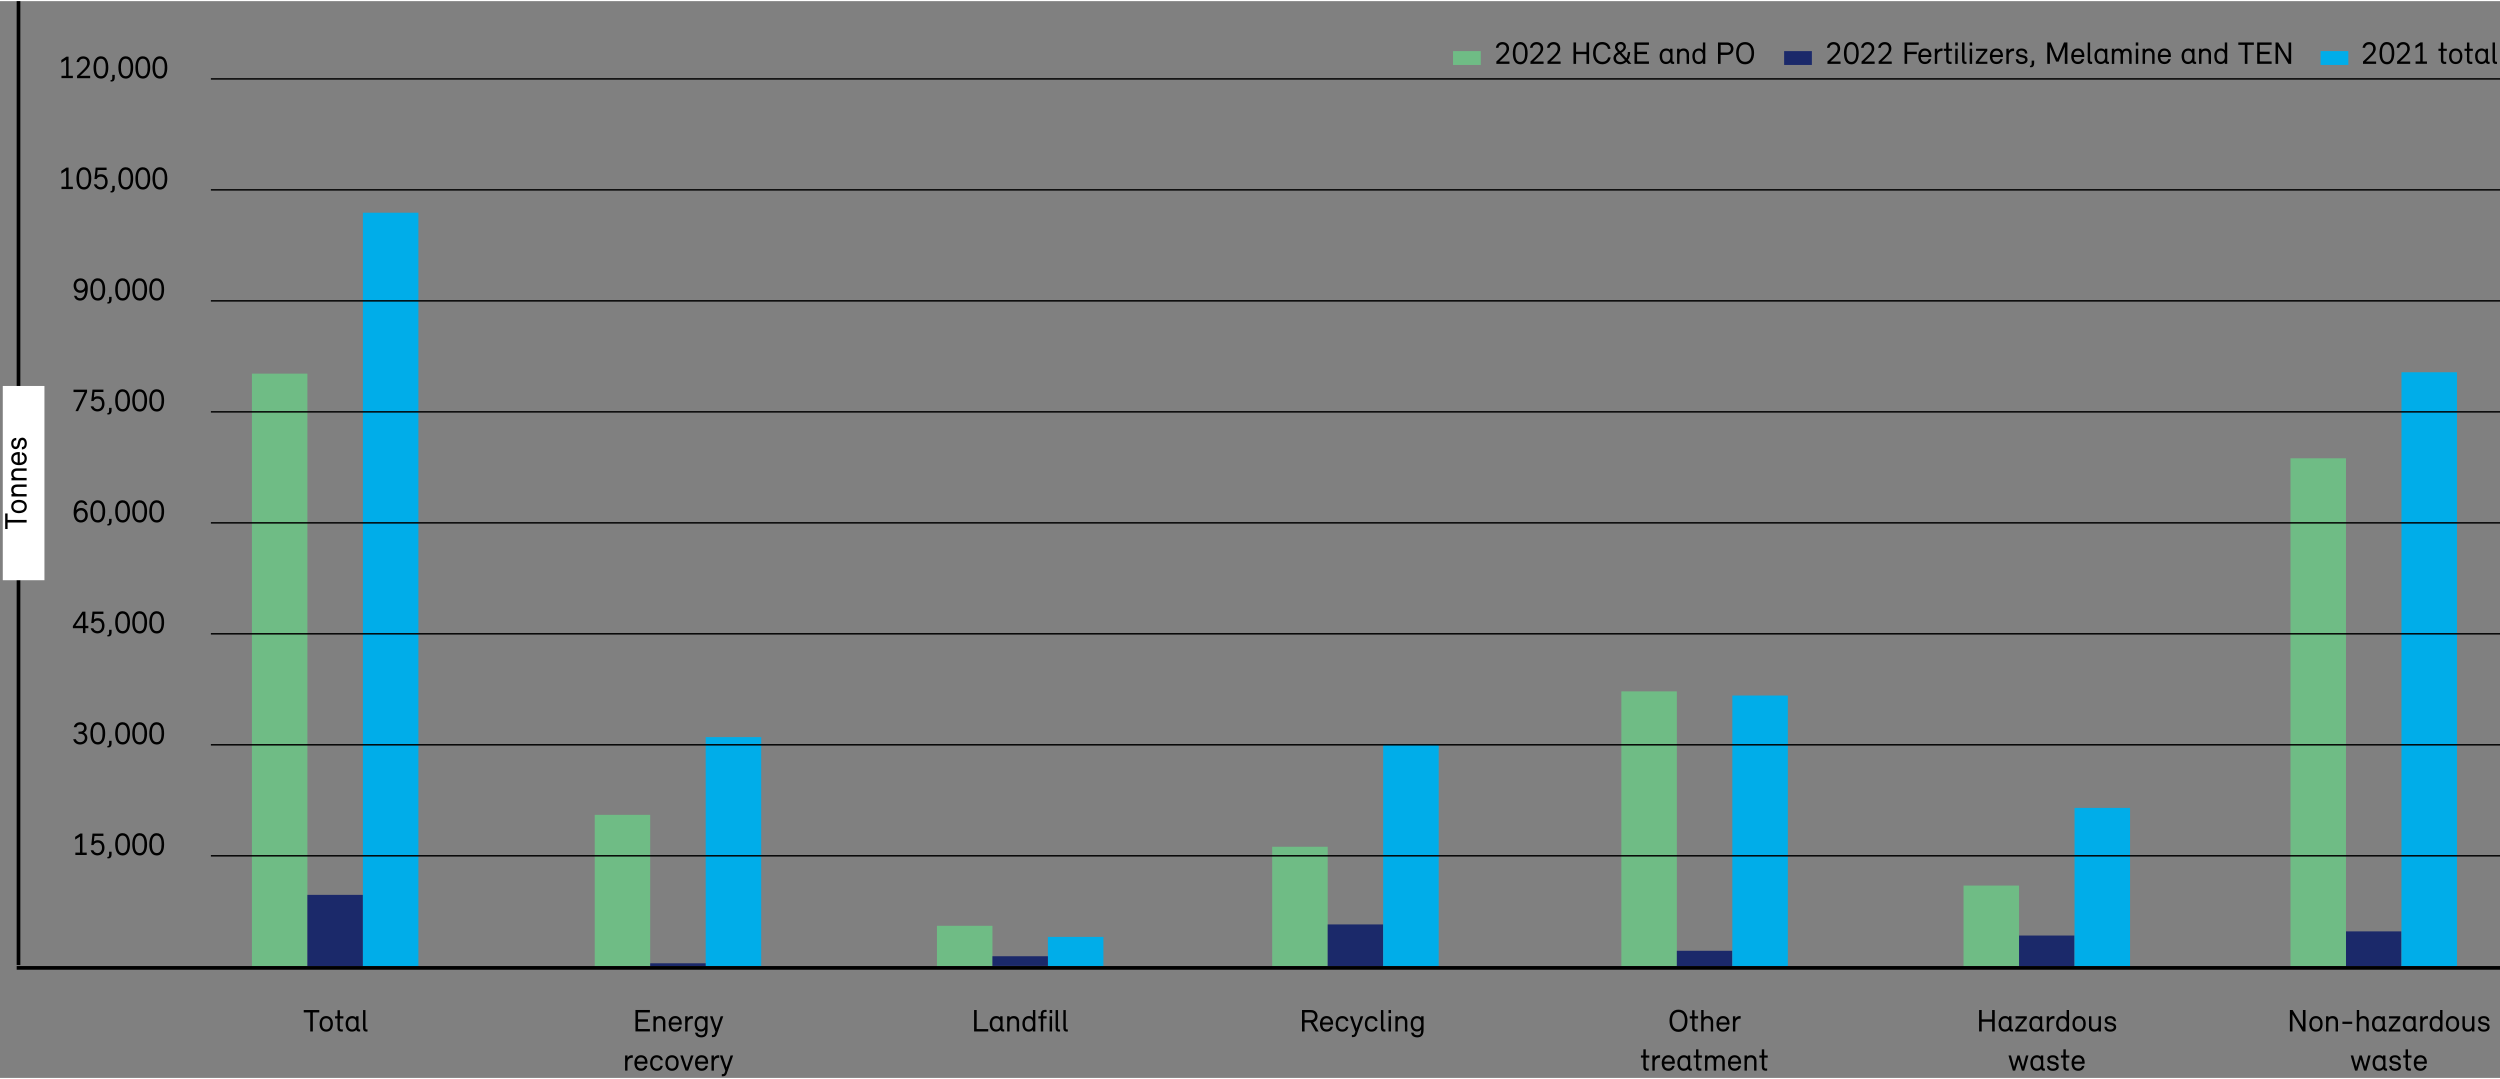 <?xml version="1.0" encoding="UTF-8" standalone="no"?>
<svg width="797px" height="344px" xmlns:inkscape="http://www.inkscape.org/namespaces/inkscape" xmlns:sodipodi="http://sodipodi.sourceforge.net/DTD/sodipodi-0.dtd" xmlns:xlink="http://www.w3.org/1999/xlink" xmlns="http://www.w3.org/2000/svg" xmlns:svg="http://www.w3.org/2000/svg" xmlns:i="&#38;ns_ai;" version="1.1" id="Ebene_1" x="0px" y="0px" viewBox="0 0 510.81 220.01" style="enable-background:new 0 0 510.81 220.01;" xml:space="preserve" sodipodi:docname="AR 2022_Waste treatment comparison.svg" inkscape:version="1.1.2 (b8e25be833, 2022-02-05)"><rect x="0" y="0" width="510.81" height="220.01" fill="#808080" stroke="none"/><defs id="defs503"></defs>
<style type="text/css" id="style2">
	.st0{fill:#6FBC85;}
	.st1{fill:#1B296A;}
	.st2{fill:#00ADE9;}
	.st3{fill:none;stroke:#000000;stroke-width:0.3;}
	.st4{fill:none;stroke:#000000;stroke-width:0.75;}
	.st5{fill:#FFFFFF;}
</style>
<switch id="switch498">
	
	<g i:extraneous="self" id="g496">
		<g id="g494">
			<g id="g16">
				<path d="M16.95,129.12v-0.99h-2.06v-0.45l1.95-2.94h0.61v2.91h0.6v0.48h-0.6v0.99H16.95z M16.95,127.65v-2.33l-1.53,2.33H16.95z      " id="path4"></path>
				<path d="M19.07,128.15c0.11,0.32,0.43,0.57,0.84,0.57c0.56,0,0.93-0.43,0.93-1.07c0-0.66-0.29-1.08-0.9-1.08      c-0.36,0-0.62,0.08-0.85,0.5h-0.44l0.25-2.34h2.23v0.48h-1.82l-0.13,1.14c0.23-0.2,0.52-0.27,0.81-0.27      c0.86,0,1.36,0.65,1.36,1.55c0,0.92-0.57,1.56-1.44,1.56c-0.71,0-1.23-0.46-1.38-1.05H19.07z" id="path6"></path>
				<path d="M22.29,128.45h0.51v0.48c0,0.85-0.46,0.92-0.86,0.87v-0.29c0,0,0.01,0,0.08,0c0.17,0,0.27-0.1,0.27-0.38V128.45z" id="path8"></path>
				<path d="M26.56,126.93c0,0.95-0.26,2.28-1.51,2.28c-1.19,0-1.51-1.18-1.51-2.28c0-0.94,0.26-2.28,1.51-2.28      C26.24,124.66,26.56,125.85,26.56,126.93z M24.06,126.93c0,0.93,0.18,1.79,0.99,1.79c0.75,0,0.99-0.7,0.99-1.79      c0-0.66-0.08-1.79-0.99-1.79C24.18,125.14,24.06,126.18,24.06,126.93z" id="path10"></path>
				<path d="M30.05,126.93c0,0.95-0.26,2.28-1.51,2.28c-1.19,0-1.51-1.18-1.51-2.28c0-0.94,0.26-2.28,1.51-2.28      C29.72,124.66,30.05,125.85,30.05,126.93z M27.54,126.93c0,0.93,0.18,1.79,0.99,1.79c0.75,0,0.99-0.7,0.99-1.79      c0-0.66-0.08-1.79-0.99-1.79C27.66,125.14,27.54,126.18,27.54,126.93z" id="path12"></path>
				<path d="M33.53,126.93c0,0.95-0.26,2.28-1.51,2.28c-1.19,0-1.51-1.18-1.51-2.28c0-0.94,0.26-2.28,1.51-2.28      C33.21,124.66,33.53,125.85,33.53,126.93z M31.03,126.93c0,0.93,0.18,1.79,0.99,1.79c0.75,0,0.99-0.7,0.99-1.79      c0-0.66-0.08-1.79-0.99-1.79C31.14,125.14,31.03,126.18,31.03,126.93z" id="path14"></path>
			</g>
			<g id="g30">
				<path d="M17.94,105.03c0,0.89-0.57,1.5-1.42,1.5c-1.01,0-1.47-0.89-1.47-2.01c0-1.49,0.49-2.54,1.54-2.54      c0.7,0,1.1,0.36,1.27,0.96h-0.51c-0.1-0.33-0.35-0.49-0.75-0.49c-0.6,0-0.94,0.58-1.02,1.57c0.25-0.31,0.62-0.46,1.02-0.46      C17.4,103.56,17.94,104.23,17.94,105.03z M17.42,105.05c0-0.58-0.32-1-0.9-1c-0.36,0-0.9,0.25-0.9,0.97      c0,0.5,0.36,1.04,0.9,1.04C17.04,106.05,17.42,105.68,17.42,105.05z" id="path18"></path>
				<path d="M21.49,104.26c0,0.95-0.26,2.28-1.51,2.28c-1.19,0-1.51-1.18-1.51-2.28c0-0.94,0.26-2.28,1.51-2.28      C21.16,101.98,21.49,103.18,21.49,104.26z M18.98,104.26c0,0.93,0.18,1.79,0.99,1.79c0.75,0,0.99-0.7,0.99-1.79      c0-0.66-0.08-1.79-0.99-1.79C19.1,102.47,18.98,103.51,18.98,104.26z" id="path20"></path>
				<path d="M22.29,105.78h0.51v0.48c0,0.85-0.46,0.92-0.86,0.87v-0.29c0,0,0.01,0,0.08,0c0.17,0,0.27-0.1,0.27-0.38V105.78z" id="path22"></path>
				<path d="M26.56,104.26c0,0.95-0.26,2.28-1.51,2.28c-1.19,0-1.51-1.18-1.51-2.28c0-0.94,0.26-2.28,1.51-2.28      C26.24,101.98,26.56,103.18,26.56,104.26z M24.06,104.26c0,0.93,0.18,1.79,0.99,1.79c0.75,0,0.99-0.7,0.99-1.79      c0-0.66-0.08-1.79-0.99-1.79C24.18,102.47,24.06,103.51,24.06,104.26z" id="path24"></path>
				<path d="M30.05,104.26c0,0.95-0.26,2.28-1.51,2.28c-1.19,0-1.51-1.18-1.51-2.28c0-0.94,0.26-2.28,1.51-2.28      C29.72,101.98,30.05,103.18,30.05,104.26z M27.54,104.26c0,0.93,0.18,1.79,0.99,1.79c0.75,0,0.99-0.7,0.99-1.79      c0-0.66-0.08-1.79-0.99-1.79C27.66,102.47,27.54,103.51,27.54,104.26z" id="path26"></path>
				<path d="M33.53,104.26c0,0.95-0.26,2.28-1.51,2.28c-1.19,0-1.51-1.18-1.51-2.28c0-0.94,0.26-2.28,1.51-2.28      C33.21,101.98,33.53,103.18,33.53,104.26z M31.03,104.26c0,0.93,0.18,1.79,0.99,1.79c0.75,0,0.99-0.7,0.99-1.79      c0-0.66-0.08-1.79-0.99-1.79C31.14,102.47,31.03,103.51,31.03,104.26z" id="path28"></path>
			</g>
			<g id="g44">
				<path d="M17.79,79.39v0.51l-1.84,3.87h-0.53l1.87-3.9h-2.27v-0.48H17.79z" id="path32"></path>
				<path d="M19.07,82.8c0.11,0.32,0.43,0.57,0.84,0.57c0.56,0,0.93-0.43,0.93-1.07c0-0.66-0.29-1.08-0.9-1.08      c-0.36,0-0.62,0.08-0.85,0.5h-0.44l0.25-2.34h2.23v0.48h-1.82l-0.13,1.14c0.23-0.2,0.52-0.27,0.81-0.27      c0.86,0,1.36,0.65,1.36,1.55c0,0.92-0.57,1.56-1.44,1.56c-0.71,0-1.23-0.46-1.38-1.05H19.07z" id="path34"></path>
				<path d="M22.29,83.1h0.51v0.48c0,0.85-0.46,0.92-0.86,0.87v-0.29c0,0,0.01,0,0.08,0c0.17,0,0.27-0.1,0.27-0.38V83.1z" id="path36"></path>
				<path d="M26.56,81.58c0,0.95-0.26,2.28-1.51,2.28c-1.19,0-1.51-1.18-1.51-2.28c0-0.94,0.26-2.28,1.51-2.28      C26.24,79.31,26.56,80.5,26.56,81.58z M24.06,81.58c0,0.93,0.18,1.79,0.99,1.79c0.75,0,0.99-0.7,0.99-1.79      c0-0.66-0.08-1.79-0.99-1.79C24.18,79.79,24.06,80.83,24.06,81.58z" id="path38"></path>
				<path d="M30.05,81.58c0,0.95-0.26,2.28-1.51,2.28c-1.19,0-1.51-1.18-1.51-2.28c0-0.94,0.26-2.28,1.51-2.28      C29.72,79.31,30.05,80.5,30.05,81.58z M27.54,81.58c0,0.93,0.18,1.79,0.99,1.79c0.75,0,0.99-0.7,0.99-1.79      c0-0.66-0.08-1.79-0.99-1.79C27.66,79.79,27.54,80.83,27.54,81.58z" id="path40"></path>
				<path d="M33.53,81.58c0,0.95-0.26,2.28-1.51,2.28c-1.19,0-1.51-1.18-1.51-2.28c0-0.94,0.26-2.28,1.51-2.28      C33.21,79.31,33.53,80.5,33.53,81.58z M31.03,81.58c0,0.93,0.18,1.79,0.99,1.79c0.75,0,0.99-0.7,0.99-1.79      c0-0.66-0.08-1.79-0.99-1.79C31.14,79.79,31.03,80.83,31.03,81.58z" id="path42"></path>
			</g>
			<g id="g58">
				<path d="M15.04,58.14c0-0.89,0.57-1.5,1.42-1.5c1.01,0,1.47,0.89,1.47,2.01c0,1.49-0.49,2.54-1.54,2.54      c-0.7,0-1.1-0.37-1.27-0.98h0.51c0.1,0.33,0.35,0.5,0.75,0.5c0.6,0,0.94-0.58,1.02-1.57c-0.25,0.31-0.62,0.46-1.02,0.46      C15.57,59.6,15.04,58.94,15.04,58.14z M15.56,58.12c0,0.58,0.32,1,0.9,1c0.36,0,0.9-0.25,0.9-0.97c0-0.5-0.36-1.04-0.9-1.04      C15.93,57.11,15.56,57.48,15.56,58.12z" id="path46"></path>
				<path d="M21.49,58.91c0,0.95-0.26,2.28-1.51,2.28c-1.19,0-1.51-1.18-1.51-2.28c0-0.94,0.26-2.28,1.51-2.28      C21.16,56.63,21.49,57.83,21.49,58.91z M18.98,58.91c0,0.93,0.18,1.79,0.99,1.79c0.75,0,0.99-0.7,0.99-1.79      c0-0.66-0.08-1.79-0.99-1.79C19.1,57.11,18.98,58.15,18.98,58.91z" id="path48"></path>
				<path d="M22.29,60.43h0.51v0.48c0,0.85-0.46,0.92-0.86,0.87V61.5c0,0,0.01,0,0.08,0c0.17,0,0.27-0.1,0.27-0.38V60.43z" id="path50"></path>
				<path d="M26.56,58.91c0,0.95-0.26,2.28-1.51,2.28c-1.19,0-1.51-1.18-1.51-2.28c0-0.94,0.26-2.28,1.51-2.28      C26.24,56.63,26.56,57.83,26.56,58.91z M24.06,58.91c0,0.93,0.18,1.79,0.99,1.79c0.75,0,0.99-0.7,0.99-1.79      c0-0.66-0.08-1.79-0.99-1.79C24.18,57.11,24.06,58.15,24.06,58.91z" id="path52"></path>
				<path d="M30.05,58.91c0,0.95-0.26,2.28-1.51,2.28c-1.19,0-1.51-1.18-1.51-2.28c0-0.94,0.26-2.28,1.51-2.28      C29.72,56.63,30.05,57.83,30.05,58.91z M27.54,58.91c0,0.93,0.18,1.79,0.99,1.79c0.75,0,0.99-0.7,0.99-1.79      c0-0.66-0.08-1.79-0.99-1.79C27.66,57.11,27.54,58.15,27.54,58.91z" id="path54"></path>
				<path d="M33.53,58.91c0,0.95-0.26,2.28-1.51,2.28c-1.19,0-1.51-1.18-1.51-2.28c0-0.94,0.26-2.28,1.51-2.28      C33.21,56.63,33.53,57.83,33.53,58.91z M31.03,58.91c0,0.93,0.18,1.79,0.99,1.79c0.75,0,0.99-0.7,0.99-1.79      c0-0.66-0.08-1.79-0.99-1.79C31.14,57.11,31.03,58.15,31.03,58.91z" id="path56"></path>
			</g>
			<g id="g74">
				<path d="M13.51,37.93v-3.28l-0.98,0.61v-0.56l1.03-0.68h0.45v3.9h0.88v0.48h-2.33v-0.48H13.51z" id="path60"></path>
				<path d="M18.65,36.22c0,0.95-0.26,2.28-1.51,2.28c-1.19,0-1.51-1.18-1.51-2.28c0-0.94,0.26-2.28,1.51-2.28      C18.32,33.95,18.65,35.14,18.65,36.22z M16.15,36.22c0,0.93,0.18,1.79,0.99,1.79c0.75,0,0.99-0.7,0.99-1.79      c0-0.66-0.08-1.79-0.99-1.79C16.26,34.43,16.15,35.47,16.15,36.22z" id="path62"></path>
				<path d="M19.72,37.44c0.11,0.32,0.43,0.57,0.84,0.57c0.56,0,0.93-0.43,0.93-1.07c0-0.66-0.29-1.08-0.9-1.08      c-0.36,0-0.62,0.08-0.85,0.5h-0.44l0.25-2.34h2.23v0.48h-1.82l-0.13,1.14c0.23-0.2,0.52-0.27,0.81-0.27      c0.86,0,1.36,0.65,1.36,1.55c0,0.92-0.57,1.56-1.44,1.56c-0.71,0-1.23-0.46-1.38-1.05H19.72z" id="path64"></path>
				<path d="M22.94,37.74h0.51v0.48c0,0.85-0.46,0.92-0.86,0.87v-0.29c0,0,0.01,0,0.08,0c0.17,0,0.27-0.1,0.27-0.38V37.74z" id="path66"></path>
				<path d="M27.21,36.22c0,0.95-0.26,2.28-1.51,2.28c-1.19,0-1.51-1.18-1.51-2.28c0-0.94,0.26-2.28,1.51-2.28      C26.89,33.95,27.21,35.14,27.21,36.22z M24.71,36.22c0,0.93,0.18,1.79,0.99,1.79c0.75,0,0.99-0.7,0.99-1.79      c0-0.66-0.08-1.79-0.99-1.79C24.82,34.43,24.71,35.47,24.71,36.22z" id="path68"></path>
				<path d="M30.69,36.22c0,0.95-0.26,2.28-1.51,2.28c-1.19,0-1.51-1.18-1.51-2.28c0-0.94,0.26-2.28,1.51-2.28      C30.37,33.95,30.69,35.14,30.69,36.22z M28.19,36.22c0,0.93,0.18,1.79,0.99,1.79c0.75,0,0.99-0.7,0.99-1.79      c0-0.66-0.08-1.79-0.99-1.79C28.31,34.43,28.19,35.47,28.19,36.22z" id="path70"></path>
				<path d="M34.18,36.22c0,0.95-0.26,2.28-1.51,2.28c-1.19,0-1.51-1.18-1.51-2.28c0-0.94,0.26-2.28,1.51-2.28      C33.85,33.95,34.18,35.14,34.18,36.22z M31.68,36.22c0,0.93,0.18,1.79,0.99,1.79c0.75,0,0.99-0.7,0.99-1.79      c0-0.66-0.08-1.79-0.99-1.79C31.79,34.43,31.68,35.47,31.68,36.22z" id="path72"></path>
			</g>
			<g id="g90">
				<path d="M13.51,15.26v-3.28l-0.98,0.61v-0.56l1.03-0.68h0.45v3.9h0.88v0.48h-2.33v-0.48H13.51z" id="path76"></path>
				<path d="M16.35,15.26h2.07v0.48h-2.68v-0.49c0,0,0.99-0.89,1.51-1.47c0.35-0.38,0.57-0.7,0.57-1.16c0-0.49-0.27-0.86-0.83-0.86      c-0.47,0-0.77,0.28-0.83,0.69h-0.51c0.09-0.66,0.57-1.17,1.35-1.17c0.86,0,1.35,0.6,1.35,1.33c0,0.61-0.38,1.1-0.8,1.51      C17.12,14.55,16.82,14.86,16.35,15.26z" id="path78"></path>
				<path d="M22.13,13.55c0,0.95-0.26,2.28-1.51,2.28c-1.19,0-1.51-1.18-1.51-2.28c0-0.94,0.26-2.28,1.51-2.28      C21.81,11.27,22.13,12.47,22.13,13.55z M19.63,13.55c0,0.93,0.18,1.79,0.99,1.79c0.75,0,0.99-0.7,0.99-1.79      c0-0.66-0.08-1.79-0.99-1.79C19.75,11.76,19.63,12.8,19.63,13.55z" id="path80"></path>
				<path d="M22.94,15.07h0.51v0.48c0,0.85-0.46,0.92-0.86,0.87v-0.29c0,0,0.01,0,0.08,0c0.17,0,0.27-0.1,0.27-0.38V15.07z" id="path82"></path>
				<path d="M27.21,13.55c0,0.95-0.26,2.28-1.51,2.28c-1.19,0-1.51-1.18-1.51-2.28c0-0.94,0.26-2.28,1.51-2.28      C26.89,11.27,27.21,12.47,27.21,13.55z M24.71,13.55c0,0.93,0.18,1.79,0.99,1.79c0.75,0,0.99-0.7,0.99-1.79      c0-0.66-0.08-1.79-0.99-1.79C24.82,11.76,24.71,12.8,24.71,13.55z" id="path84"></path>
				<path d="M30.69,13.55c0,0.95-0.26,2.28-1.51,2.28c-1.19,0-1.51-1.18-1.51-2.28c0-0.94,0.26-2.28,1.51-2.28      C30.37,11.27,30.69,12.47,30.69,13.55z M28.19,13.55c0,0.93,0.18,1.79,0.99,1.79c0.75,0,0.99-0.7,0.99-1.79      c0-0.66-0.08-1.79-0.99-1.79C28.31,11.76,28.19,12.8,28.19,13.55z" id="path86"></path>
				<path d="M34.18,13.55c0,0.95-0.26,2.28-1.51,2.28c-1.19,0-1.51-1.18-1.51-2.28c0-0.94,0.26-2.28,1.51-2.28      C33.85,11.27,34.18,12.47,34.18,13.55z M31.68,13.55c0,0.93,0.18,1.79,0.99,1.79c0.75,0,0.99-0.7,0.99-1.79      c0-0.66-0.08-1.79-0.99-1.79C31.79,11.76,31.68,12.8,31.68,13.55z" id="path88"></path>
			</g>
			<g id="g104">
				<path d="M17.85,150.5c0,0.9-0.72,1.39-1.49,1.39c-0.73,0-1.26-0.43-1.4-1.09h0.55c0.1,0.42,0.49,0.61,0.86,0.61      c0.56,0,0.97-0.34,0.97-0.9c0-0.49-0.38-0.81-0.95-0.81h-0.35v-0.44h0.31c0.53,0,0.83-0.27,0.83-0.69c0-0.5-0.34-0.75-0.81-0.75      c-0.44,0-0.66,0.23-0.76,0.53h-0.53c0.13-0.59,0.58-1.01,1.29-1.01c0.76,0,1.33,0.42,1.33,1.21c0,0.42-0.22,0.71-0.53,0.9      C17.54,149.64,17.85,150.03,17.85,150.5z" id="path92"></path>
				<path d="M21.49,149.61c0,0.95-0.26,2.28-1.51,2.28c-1.19,0-1.51-1.18-1.51-2.28c0-0.94,0.26-2.28,1.51-2.28      C21.16,147.34,21.49,148.53,21.49,149.61z M18.98,149.61c0,0.93,0.18,1.79,0.99,1.79c0.75,0,0.99-0.7,0.99-1.79      c0-0.66-0.08-1.79-0.99-1.79C19.1,147.82,18.98,148.86,18.98,149.61z" id="path94"></path>
				<path d="M22.29,151.13h0.51v0.48c0,0.85-0.46,0.92-0.86,0.87v-0.29c0,0,0.01,0,0.08,0c0.17,0,0.27-0.1,0.27-0.38V151.13z" id="path96"></path>
				<path d="M26.56,149.61c0,0.95-0.26,2.28-1.51,2.28c-1.19,0-1.51-1.18-1.51-2.28c0-0.94,0.26-2.28,1.51-2.28      C26.24,147.34,26.56,148.53,26.56,149.61z M24.06,149.61c0,0.93,0.18,1.79,0.99,1.79c0.75,0,0.99-0.7,0.99-1.79      c0-0.66-0.08-1.79-0.99-1.79C24.18,147.82,24.06,148.86,24.06,149.61z" id="path98"></path>
				<path d="M30.05,149.61c0,0.95-0.26,2.28-1.51,2.28c-1.19,0-1.51-1.18-1.51-2.28c0-0.94,0.26-2.28,1.51-2.28      C29.72,147.34,30.05,148.53,30.05,149.61z M27.54,149.61c0,0.93,0.18,1.79,0.99,1.79c0.75,0,0.99-0.7,0.99-1.79      c0-0.66-0.08-1.79-0.99-1.79C27.66,147.82,27.54,148.86,27.54,149.61z" id="path100"></path>
				<path d="M33.53,149.61c0,0.95-0.26,2.28-1.51,2.28c-1.19,0-1.51-1.18-1.51-2.28c0-0.94,0.26-2.28,1.51-2.28      C33.21,147.34,33.53,148.53,33.53,149.61z M31.03,149.61c0,0.93,0.18,1.79,0.99,1.79c0.75,0,0.99-0.7,0.99-1.79      c0-0.66-0.08-1.79-0.99-1.79C31.14,147.82,31.03,148.86,31.03,149.61z" id="path102"></path>
			</g>
			<g id="g118">
				<path d="M16.34,173.99v-3.28l-0.98,0.61v-0.56l1.03-0.68h0.45v3.9h0.88v0.48H15.4v-0.48H16.34z" id="path106"></path>
				<path d="M19.07,173.51c0.11,0.32,0.43,0.57,0.84,0.57c0.56,0,0.93-0.43,0.93-1.07c0-0.66-0.29-1.08-0.9-1.08      c-0.36,0-0.62,0.08-0.85,0.5h-0.44l0.25-2.34h2.23v0.48h-1.82l-0.13,1.14c0.23-0.2,0.52-0.27,0.81-0.27      c0.86,0,1.36,0.65,1.36,1.55c0,0.92-0.57,1.56-1.44,1.56c-0.71,0-1.23-0.46-1.38-1.05H19.07z" id="path108"></path>
				<path d="M22.29,173.8h0.51v0.48c0,0.85-0.46,0.92-0.86,0.87v-0.29c0,0,0.01,0,0.08,0c0.17,0,0.27-0.1,0.27-0.38V173.8z" id="path110"></path>
				<path d="M26.56,172.28c0,0.95-0.26,2.28-1.51,2.28c-1.19,0-1.51-1.18-1.51-2.28c0-0.94,0.26-2.28,1.51-2.28      C26.24,170.01,26.56,171.2,26.56,172.28z M24.06,172.28c0,0.93,0.18,1.79,0.99,1.79c0.75,0,0.99-0.7,0.99-1.79      c0-0.66-0.08-1.79-0.99-1.79C24.18,170.49,24.06,171.53,24.06,172.28z" id="path112"></path>
				<path d="M30.05,172.28c0,0.95-0.26,2.28-1.51,2.28c-1.19,0-1.51-1.18-1.51-2.28c0-0.94,0.26-2.28,1.51-2.28      C29.72,170.01,30.05,171.2,30.05,172.28z M27.54,172.28c0,0.93,0.18,1.79,0.99,1.79c0.75,0,0.99-0.7,0.99-1.79      c0-0.66-0.08-1.79-0.99-1.79C27.66,170.49,27.54,171.53,27.54,172.28z" id="path114"></path>
				<path d="M33.53,172.28c0,0.95-0.26,2.28-1.51,2.28c-1.19,0-1.51-1.18-1.51-2.28c0-0.94,0.26-2.28,1.51-2.28      C33.21,170.01,33.53,171.2,33.53,172.28z M31.03,172.28c0,0.93,0.18,1.79,0.99,1.79c0.75,0,0.99-0.7,0.99-1.79      c0-0.66-0.08-1.79-0.99-1.79C31.14,170.49,31.03,171.53,31.03,172.28z" id="path116"></path>
			</g>
			<g id="g122">
				<path d="M65.23,206.63h-1.31v3.89h-0.53v-3.89h-1.33v-0.49h3.18V206.63z" id="path120"></path>
			</g>
			<g id="g132">
				<path d="M65.3,208.94c0-0.97,0.56-1.57,1.36-1.57c0.8,0,1.36,0.6,1.36,1.57c0,1.01-0.52,1.62-1.36,1.62S65.3,209.95,65.3,208.94      z M67.52,208.94c0-0.74-0.32-1.11-0.86-1.11s-0.86,0.37-0.86,1.11c0,0.78,0.32,1.17,0.86,1.17S67.52,209.72,67.52,208.94z" id="path124"></path>
				<path d="M69.44,207.42h0.72v0.44h-0.72v1.9c0,0.3,0.19,0.34,0.43,0.34h0.18v0.42c0,0-0.17,0.02-0.29,0.02      c-0.38,0-0.8-0.13-0.8-0.81v-1.87h-0.5v-0.44h0.5v-1.25h0.49V207.42z" id="path126"></path>
				<path d="M73.59,210.1v0.42c0,0-0.08,0.02-0.21,0.02c-0.27,0-0.49-0.1-0.57-0.38c-0.18,0.25-0.54,0.4-0.89,0.4      c-0.84,0-1.3-0.67-1.3-1.65c0-0.83,0.5-1.54,1.35-1.54c0.31,0,0.59,0.12,0.79,0.33v-0.28h0.49v2.46c0,0.17,0.08,0.22,0.26,0.22      H73.59z M72.81,208.97c0-0.77-0.28-1.14-0.81-1.14c-0.58,0-0.88,0.43-0.88,1.1c0,0.75,0.29,1.18,0.84,1.18      C72.48,210.11,72.81,209.73,72.81,208.97z" id="path128"></path>
				<path d="M74.67,209.77c0,0.3,0.1,0.34,0.34,0.34h0.08v0.42c0,0-0.07,0.02-0.2,0.02c-0.38,0-0.71-0.13-0.71-0.81v-3.59h0.49      V209.77z" id="path130"></path>
			</g>
			<g id="g160">
				<path d="M306.35,12.34h2.07v0.48h-2.68v-0.49c0,0,0.99-0.89,1.51-1.47c0.35-0.38,0.57-0.7,0.57-1.16c0-0.49-0.27-0.86-0.83-0.86      c-0.47,0-0.77,0.28-0.83,0.69h-0.51c0.09-0.66,0.57-1.17,1.34-1.17c0.87,0,1.35,0.6,1.35,1.33c0,0.61-0.38,1.1-0.8,1.51      C307.12,11.63,306.81,11.93,306.35,12.34z" id="path134"></path>
				<path d="M312.13,10.63c0,0.95-0.26,2.28-1.51,2.28c-1.19,0-1.51-1.18-1.51-2.28c0-0.94,0.26-2.28,1.51-2.28      C311.8,8.35,312.13,9.55,312.13,10.63z M309.62,10.63c0,0.93,0.18,1.79,1,1.79c0.75,0,0.99-0.7,0.99-1.79      c0-0.66-0.08-1.79-0.99-1.79C309.74,8.83,309.62,9.87,309.62,10.63z" id="path136"></path>
				<path d="M313.32,12.34h2.07v0.48h-2.68v-0.49c0,0,0.99-0.89,1.51-1.47c0.35-0.38,0.57-0.7,0.57-1.16c0-0.49-0.27-0.86-0.83-0.86      c-0.47,0-0.77,0.28-0.83,0.69h-0.51c0.09-0.66,0.57-1.17,1.34-1.17c0.87,0,1.35,0.6,1.35,1.33c0,0.61-0.38,1.1-0.8,1.51      C314.08,11.63,313.78,11.93,313.32,12.34z" id="path138"></path>
				<path d="M316.8,12.34h2.07v0.48h-2.68v-0.49c0,0,0.99-0.89,1.51-1.47c0.35-0.38,0.57-0.7,0.57-1.16c0-0.49-0.27-0.86-0.83-0.86      c-0.47,0-0.77,0.28-0.83,0.69h-0.51c0.09-0.66,0.57-1.17,1.34-1.17c0.87,0,1.35,0.6,1.35,1.33c0,0.61-0.38,1.1-0.8,1.51      C317.57,11.63,317.26,11.93,316.8,12.34z" id="path140"></path>
				<path d="M324.69,12.82h-0.53v-1.99h-2.13v1.99h-0.53V8.44h0.53v1.9h2.13v-1.9h0.53V12.82z" id="path142"></path>
				<path d="M328.54,9.75c-0.1-0.56-0.53-0.9-1.18-0.9c-0.86,0-1.33,0.63-1.33,1.77c0,1.13,0.5,1.78,1.36,1.78      c0.66,0,1.05-0.33,1.18-0.9h0.53c-0.14,0.83-0.77,1.4-1.71,1.4c-1.2,0-1.89-0.92-1.89-2.28c0-1.38,0.68-2.27,1.86-2.27      c0.97,0,1.57,0.58,1.7,1.4H328.54z" id="path144"></path>
				<path d="M333.08,10.39c-0.01,0.64-0.18,1.22-0.46,1.62l0.73,0.81h-0.64l-0.4-0.43c-0.33,0.31-0.75,0.51-1.22,0.51      c-0.92,0-1.42-0.58-1.42-1.25c0-0.58,0.46-0.96,0.9-1.22c-0.27-0.31-0.59-0.67-0.59-1.03c0-0.58,0.46-1.05,1.16-1.06      c0.64-0.01,1.07,0.42,1.07,1.03c0,0.49-0.4,0.89-0.91,1.17l1.01,1.13c0.18-0.29,0.29-0.79,0.29-1.28H333.08z M332.02,12.06      l-1.14-1.28c-0.44,0.25-0.7,0.49-0.7,0.86c0,0.44,0.29,0.79,0.92,0.79C331.45,12.44,331.77,12.3,332.02,12.06z M330.92,10.12      l0.1,0.1c0.55-0.28,0.71-0.56,0.71-0.83c0-0.34-0.23-0.59-0.59-0.59c-0.4,0-0.65,0.25-0.65,0.6      C330.49,9.66,330.7,9.88,330.92,10.12z" id="path146"></path>
				<path d="M336.92,8.93h-2.42v1.4h2.02v0.49h-2.02v1.5h2.42v0.49h-2.95V8.44h2.95V8.93z" id="path148"></path>
				<path d="M342.07,12.4v0.42c0,0-0.08,0.02-0.21,0.02c-0.27,0-0.49-0.1-0.57-0.38c-0.18,0.25-0.54,0.4-0.89,0.4      c-0.84,0-1.3-0.67-1.3-1.65c0-0.83,0.5-1.54,1.35-1.54c0.31,0,0.59,0.12,0.79,0.33V9.72h0.49v2.46c0,0.17,0.08,0.22,0.26,0.22      H342.07z M341.29,11.26c0-0.77-0.28-1.14-0.81-1.14c-0.58,0-0.88,0.43-0.88,1.1c0,0.75,0.29,1.18,0.84,1.18      C340.97,12.41,341.29,12.03,341.29,11.26z" id="path150"></path>
				<path d="M345.11,12.82h-0.49v-1.9c0-0.57-0.33-0.79-0.69-0.79c-0.45,0-0.77,0.29-0.77,0.94v1.75h-0.49v-3.1h0.49v0.31      c0.2-0.23,0.5-0.36,0.87-0.36c0.7,0,1.08,0.47,1.08,1.19V12.82z" id="path152"></path>
				<path d="M348.42,12.82h-0.49v-0.36c-0.21,0.25-0.51,0.4-0.85,0.4c-0.82,0-1.29-0.66-1.29-1.65c0-0.87,0.48-1.54,1.32-1.54      c0.34,0,0.61,0.12,0.83,0.37V8.44h0.49V12.82z M346.28,11.22c0,0.75,0.29,1.18,0.83,1.18s0.84-0.4,0.84-1.14      c0-0.75-0.28-1.14-0.83-1.14C346.55,10.13,346.28,10.56,346.28,11.22z" id="path154"></path>
				<path d="M352.85,8.44c0.95,0,1.33,0.7,1.33,1.29c0,0.58-0.38,1.26-1.33,1.26h-1.29v1.83h-0.53V8.44H352.85z M351.57,8.93v1.57      h1.29c0.59,0,0.8-0.42,0.8-0.77c0-0.36-0.21-0.8-0.8-0.8H351.57z" id="path156"></path>
				<path d="M358.4,10.58c0,1.38-0.62,2.33-1.84,2.33c-1.2,0-1.83-0.93-1.83-2.31c0-1.37,0.67-2.24,1.83-2.24      C357.79,8.35,358.4,9.37,358.4,10.58z M355.26,10.59c0,1.15,0.44,1.81,1.3,1.81c0.88,0,1.31-0.66,1.31-1.81      c0-1-0.4-1.74-1.31-1.74C355.71,8.85,355.26,9.47,355.26,10.59z" id="path158"></path>
			</g>
			<g id="g172">
				<path d="M374,12.34h2.07v0.48h-2.68v-0.49c0,0,0.99-0.89,1.51-1.47c0.35-0.38,0.57-0.7,0.57-1.16c0-0.49-0.27-0.86-0.83-0.86      c-0.47,0-0.77,0.28-0.83,0.69h-0.51c0.09-0.66,0.57-1.17,1.34-1.17c0.87,0,1.35,0.6,1.35,1.33c0,0.61-0.38,1.1-0.8,1.51      C374.77,11.63,374.47,11.93,374,12.34z" id="path162"></path>
				<path d="M379.78,10.63c0,0.95-0.26,2.28-1.51,2.28c-1.19,0-1.51-1.18-1.51-2.28c0-0.94,0.26-2.28,1.51-2.28      C379.46,8.35,379.78,9.55,379.78,10.63z M377.28,10.63c0,0.93,0.18,1.79,1,1.79c0.75,0,0.99-0.7,0.99-1.79      c0-0.66-0.08-1.79-0.99-1.79C377.4,8.83,377.28,9.87,377.28,10.63z" id="path164"></path>
				<path d="M380.97,12.34h2.07v0.48h-2.68v-0.49c0,0,0.99-0.89,1.51-1.47c0.35-0.38,0.57-0.7,0.57-1.16c0-0.49-0.27-0.86-0.83-0.86      c-0.47,0-0.77,0.28-0.83,0.69h-0.51c0.09-0.66,0.57-1.17,1.34-1.17c0.87,0,1.35,0.6,1.35,1.33c0,0.61-0.38,1.1-0.8,1.51      C381.74,11.63,381.43,11.93,380.97,12.34z" id="path166"></path>
				<path d="M384.46,12.34h2.07v0.48h-2.68v-0.49c0,0,0.99-0.89,1.51-1.47c0.35-0.38,0.57-0.7,0.57-1.16c0-0.49-0.27-0.86-0.83-0.86      c-0.47,0-0.77,0.28-0.83,0.69h-0.51c0.09-0.66,0.57-1.17,1.34-1.17c0.87,0,1.35,0.6,1.35,1.33c0,0.61-0.38,1.1-0.8,1.51      C385.22,11.63,384.92,11.93,384.46,12.34z" id="path168"></path>
				<path d="M392.05,8.93h-2.37v1.4h1.97v0.49h-1.97v1.99h-0.53V8.44h2.89V8.93z" id="path170"></path>
			</g>
			<g id="g224">
				<path d="M394.08,11.85h0.49c-0.13,0.63-0.57,1.01-1.27,1.01c-0.83,0-1.35-0.59-1.35-1.6s0.57-1.59,1.35-1.59      c0.89,0,1.33,0.66,1.33,1.52c0,0.12-0.01,0.23-0.01,0.23h-2.16c0.04,0.73,0.4,0.98,0.85,0.98      C393.74,12.41,393.99,12.21,394.08,11.85z M392.47,10.99h1.66c-0.03-0.47-0.25-0.87-0.83-0.87      C392.84,10.12,392.52,10.46,392.47,10.99z" id="path174"></path>
				<path d="M396.92,10.2h-0.18c-0.51,0-0.92,0.3-0.92,1.04v1.58h-0.49v-3.1h0.49v0.48c0.22-0.35,0.53-0.53,0.88-0.53      c0.11,0,0.21,0.02,0.21,0.02V10.2z" id="path176"></path>
				<path d="M398.14,9.72h0.72v0.44h-0.72v1.9c0,0.3,0.19,0.34,0.43,0.34h0.18v0.42c0,0-0.17,0.02-0.29,0.02      c-0.38,0-0.8-0.13-0.8-0.81v-1.87h-0.5V9.72h0.5V8.46h0.49V9.72z" id="path178"></path>
				<path d="M400.02,9.08h-0.51V8.44h0.51V9.08z M400,12.82h-0.49v-3.1H400V12.82z" id="path180"></path>
				<path d="M401.39,12.06c0,0.3,0.1,0.34,0.34,0.34h0.08v0.42c0,0-0.07,0.02-0.2,0.02c-0.38,0-0.71-0.13-0.71-0.81V8.44h0.49V12.06      z" id="path182"></path>
				<path d="M402.96,9.08h-0.51V8.44h0.51V9.08z M402.95,12.82h-0.49v-3.1h0.49V12.82z" id="path184"></path>
				<path d="M406.04,10.16l-1.77,2.22h1.8v0.44h-2.37v-0.44l1.78-2.22h-1.72V9.72h2.29V10.16z" id="path186"></path>
				<path d="M408.7,11.85h0.49c-0.13,0.63-0.57,1.01-1.27,1.01c-0.83,0-1.35-0.59-1.35-1.6s0.57-1.59,1.35-1.59      c0.89,0,1.33,0.66,1.33,1.52c0,0.12-0.01,0.23-0.01,0.23h-2.16c0.04,0.73,0.4,0.98,0.85,0.98      C408.36,12.41,408.61,12.21,408.7,11.85z M407.09,10.99h1.66c-0.03-0.47-0.25-0.87-0.83-0.87      C407.45,10.12,407.14,10.46,407.09,10.99z" id="path188"></path>
				<path d="M411.54,10.2h-0.18c-0.51,0-0.92,0.3-0.92,1.04v1.58h-0.49v-3.1h0.49v0.48c0.22-0.35,0.53-0.53,0.88-0.53      c0.11,0,0.21,0.02,0.21,0.02V10.2z" id="path190"></path>
				<path d="M413.75,10.7c-0.01-0.37-0.21-0.6-0.72-0.6c-0.44,0-0.6,0.23-0.6,0.45c0,0.4,0.41,0.35,1.14,0.55      c0.46,0.12,0.71,0.42,0.71,0.86c0,0.5-0.45,0.9-1.18,0.9c-0.84,0-1.21-0.42-1.23-1.01h0.49c0.01,0.37,0.24,0.58,0.73,0.58      c0.46,0,0.7-0.23,0.7-0.46c0-0.36-0.25-0.4-1.07-0.57c-0.47-0.1-0.78-0.39-0.78-0.84c0-0.42,0.32-0.88,1.12-0.88      c0.77,0,1.15,0.42,1.17,1.03H413.75z" id="path192"></path>
				<path d="M415.12,12.15h0.51v0.48c0,0.85-0.46,0.92-0.86,0.87v-0.29c0,0,0.01,0,0.08,0c0.17,0,0.27-0.1,0.27-0.38V12.15z" id="path194"></path>
				<path d="M420.12,12.36l-1.28-3.06v3.52h-0.53V8.44H419l1.37,3.27l1.36-3.27h0.69v4.38h-0.53V9.3l-1.28,3.06H420.12z" id="path196"></path>
				<path d="M425.33,11.85h0.49c-0.13,0.63-0.57,1.01-1.27,1.01c-0.83,0-1.35-0.59-1.35-1.6s0.57-1.59,1.35-1.59      c0.89,0,1.33,0.66,1.33,1.52c0,0.12-0.01,0.23-0.01,0.23h-2.16c0.04,0.73,0.4,0.98,0.85,0.98      C424.98,12.41,425.24,12.21,425.33,11.85z M423.72,10.99h1.66c-0.03-0.47-0.25-0.87-0.83-0.87      C424.08,10.12,423.76,10.46,423.72,10.99z" id="path198"></path>
				<path d="M427.06,12.06c0,0.3,0.1,0.34,0.34,0.34h0.08v0.42c0,0-0.07,0.02-0.2,0.02c-0.38,0-0.71-0.13-0.71-0.81V8.44h0.49V12.06      z" id="path200"></path>
				<path d="M430.91,12.4v0.42c0,0-0.08,0.02-0.21,0.02c-0.27,0-0.49-0.1-0.57-0.38c-0.18,0.25-0.54,0.4-0.89,0.4      c-0.84,0-1.3-0.67-1.3-1.65c0-0.83,0.5-1.54,1.35-1.54c0.31,0,0.59,0.12,0.79,0.33V9.72h0.49v2.46c0,0.17,0.08,0.22,0.26,0.22      H430.91z M430.13,11.26c0-0.77-0.28-1.14-0.81-1.14c-0.58,0-0.88,0.43-0.88,1.1c0,0.75,0.29,1.18,0.84,1.18      C429.8,12.41,430.13,12.03,430.13,11.26z" id="path202"></path>
				<path d="M435.53,12.82h-0.49v-1.9c0-0.56-0.2-0.79-0.58-0.79c-0.46,0-0.69,0.32-0.69,1.03v1.66h-0.49v-1.9      c0-0.55-0.21-0.79-0.58-0.79c-0.44,0-0.71,0.29-0.71,0.94v1.76h-0.49v-3.1H432v0.31c0.21-0.23,0.46-0.36,0.81-0.36      c0.4,0,0.66,0.16,0.83,0.47c0.21-0.33,0.52-0.47,0.91-0.47c0.66,0,0.99,0.47,0.99,1.19V12.82z" id="path204"></path>
				<path d="M436.9,9.08h-0.51V8.44h0.51V9.08z M436.89,12.82h-0.49v-3.1h0.49V12.82z" id="path206"></path>
				<path d="M440.23,12.82h-0.49v-1.9c0-0.57-0.33-0.79-0.69-0.79c-0.45,0-0.77,0.29-0.77,0.94v1.75h-0.49v-3.1h0.49v0.31      c0.2-0.23,0.5-0.36,0.87-0.36c0.7,0,1.08,0.47,1.08,1.19V12.82z" id="path208"></path>
				<path d="M443.02,11.85h0.49c-0.13,0.63-0.57,1.01-1.27,1.01c-0.83,0-1.35-0.59-1.35-1.6s0.57-1.59,1.35-1.59      c0.89,0,1.33,0.66,1.33,1.52c0,0.12-0.01,0.23-0.01,0.23h-2.16c0.04,0.73,0.4,0.98,0.85,0.98      C442.68,12.41,442.93,12.21,443.02,11.85z M441.41,10.99h1.66c-0.03-0.47-0.25-0.87-0.83-0.87      C441.77,10.12,441.46,10.46,441.41,10.99z" id="path210"></path>
				<path d="M448.72,12.4v0.42c0,0-0.08,0.02-0.21,0.02c-0.27,0-0.49-0.1-0.57-0.38c-0.18,0.25-0.54,0.4-0.89,0.4      c-0.84,0-1.3-0.67-1.3-1.65c0-0.83,0.5-1.54,1.35-1.54c0.31,0,0.59,0.12,0.79,0.33V9.72h0.49v2.46c0,0.17,0.08,0.22,0.26,0.22      H448.72z M447.94,11.26c0-0.77-0.28-1.14-0.81-1.14c-0.58,0-0.88,0.43-0.88,1.1c0,0.75,0.29,1.18,0.84,1.18      C447.61,12.41,447.94,12.03,447.94,11.26z" id="path212"></path>
				<path d="M451.76,12.82h-0.49v-1.9c0-0.57-0.33-0.79-0.69-0.79c-0.45,0-0.77,0.29-0.77,0.94v1.75h-0.49v-3.1h0.49v0.31      c0.2-0.23,0.5-0.36,0.87-0.36c0.7,0,1.08,0.47,1.08,1.19V12.82z" id="path214"></path>
				<path d="M455.06,12.82h-0.49v-0.36c-0.21,0.25-0.51,0.4-0.85,0.4c-0.82,0-1.29-0.66-1.29-1.65c0-0.87,0.48-1.54,1.32-1.54      c0.34,0,0.61,0.12,0.83,0.37V8.44h0.49V12.82z M452.92,11.22c0,0.75,0.29,1.18,0.83,1.18s0.84-0.4,0.84-1.14      c0-0.75-0.28-1.14-0.83-1.14C453.19,10.13,452.92,10.56,452.92,11.22z" id="path216"></path>
				<path d="M460.51,8.93h-1.31v3.89h-0.53V8.93h-1.33V8.44h3.18V8.93z" id="path218"></path>
				<path d="M464.15,8.93h-2.42v1.4h2.02v0.49h-2.02v1.5h2.42v0.49h-2.95V8.44h2.95V8.93z" id="path220"></path>
				<path d="M468.14,12.82h-0.56l-2.1-3.52v3.52h-0.53V8.44h0.56l2.1,3.48V8.44h0.53V12.82z" id="path222"></path>
			</g>
			<g id="g244">
				<path d="M483.43,12.34h2.07v0.48h-2.68v-0.49c0,0,0.99-0.89,1.51-1.47c0.35-0.38,0.57-0.7,0.57-1.16c0-0.49-0.27-0.86-0.83-0.86      c-0.47,0-0.77,0.28-0.83,0.69h-0.51c0.09-0.66,0.57-1.17,1.34-1.17c0.87,0,1.35,0.6,1.35,1.33c0,0.61-0.38,1.1-0.8,1.51      C484.19,11.63,483.89,11.93,483.43,12.34z" id="path226"></path>
				<path d="M489.21,10.63c0,0.95-0.26,2.28-1.51,2.28c-1.19,0-1.51-1.18-1.51-2.28c0-0.94,0.26-2.28,1.51-2.28      C488.88,8.35,489.21,9.55,489.21,10.63z M486.7,10.63c0,0.93,0.18,1.79,1,1.79c0.75,0,0.99-0.7,0.99-1.79      c0-0.66-0.08-1.79-0.99-1.79C486.82,8.83,486.7,9.87,486.7,10.63z" id="path228"></path>
				<path d="M490.39,12.34h2.07v0.48h-2.68v-0.49c0,0,0.99-0.89,1.51-1.47c0.35-0.38,0.57-0.7,0.57-1.16c0-0.49-0.27-0.86-0.83-0.86      c-0.47,0-0.77,0.28-0.83,0.69h-0.51c0.09-0.66,0.57-1.17,1.34-1.17c0.87,0,1.35,0.6,1.35,1.33c0,0.61-0.38,1.1-0.8,1.51      C491.16,11.63,490.86,11.93,490.39,12.34z" id="path230"></path>
				<path d="M494.51,12.34V9.06l-0.98,0.61V9.11l1.03-0.68h0.45v3.9h0.88v0.48h-2.33v-0.48H494.51z" id="path232"></path>
				<path d="M499.22,9.72h0.72v0.44h-0.72v1.9c0,0.3,0.19,0.34,0.43,0.34h0.17v0.42c0,0-0.17,0.02-0.29,0.02      c-0.38,0-0.8-0.13-0.8-0.81v-1.87h-0.5V9.72h0.5V8.46h0.49V9.72z" id="path234"></path>
				<path d="M500.4,11.24c0-0.97,0.56-1.57,1.36-1.57c0.8,0,1.36,0.6,1.36,1.57c0,1.01-0.52,1.62-1.36,1.62      C500.92,12.86,500.4,12.25,500.4,11.24z M502.63,11.24c0-0.74-0.32-1.11-0.87-1.11c-0.55,0-0.86,0.37-0.86,1.11      c0,0.78,0.32,1.17,0.86,1.17C502.31,12.41,502.63,12.02,502.63,11.24z" id="path236"></path>
				<path d="M504.54,9.72h0.72v0.44h-0.72v1.9c0,0.3,0.19,0.34,0.43,0.34h0.18v0.42c0,0-0.17,0.02-0.29,0.02      c-0.38,0-0.8-0.13-0.8-0.81v-1.87h-0.5V9.72h0.5V8.46h0.49V9.72z" id="path238"></path>
				<path d="M508.69,12.4v0.42c0,0-0.08,0.02-0.21,0.02c-0.27,0-0.49-0.1-0.57-0.38c-0.18,0.25-0.54,0.4-0.89,0.4      c-0.84,0-1.3-0.67-1.3-1.65c0-0.83,0.5-1.54,1.35-1.54c0.31,0,0.59,0.12,0.79,0.33V9.72h0.49v2.46c0,0.17,0.08,0.22,0.26,0.22      H508.69z M507.91,11.26c0-0.77-0.28-1.14-0.81-1.14c-0.58,0-0.88,0.43-0.88,1.1c0,0.75,0.29,1.18,0.84,1.18      C507.59,12.41,507.91,12.03,507.91,11.26z" id="path240"></path>
				<path d="M509.78,12.06c0,0.3,0.1,0.34,0.34,0.34h0.08v0.42c0,0-0.07,0.02-0.2,0.02c-0.38,0-0.71-0.13-0.71-0.81V8.44h0.49V12.06      z" id="path242"></path>
			</g>
			<g id="g258">
				<path d="M132.79,206.63h-2.42v1.4h2.02v0.49h-2.02v1.5h2.42v0.49h-2.95v-4.38h2.95V206.63z" id="path246"></path>
				<path d="M135.95,210.52h-0.49v-1.9c0-0.57-0.33-0.79-0.69-0.79c-0.45,0-0.77,0.29-0.77,0.94v1.75h-0.49v-3.1H134v0.31      c0.2-0.23,0.5-0.36,0.87-0.36c0.7,0,1.08,0.47,1.08,1.19V210.52z" id="path248"></path>
				<path d="M138.75,209.55h0.49c-0.13,0.63-0.57,1.01-1.27,1.01c-0.83,0-1.35-0.59-1.35-1.6s0.57-1.59,1.35-1.59      c0.89,0,1.33,0.66,1.33,1.52c0,0.12-0.01,0.23-0.01,0.23h-2.16c0.05,0.73,0.4,0.98,0.85,0.98      C138.41,210.11,138.66,209.91,138.75,209.55z M137.14,208.69h1.66c-0.03-0.47-0.25-0.87-0.83-0.87      C137.51,207.82,137.19,208.16,137.14,208.69z" id="path250"></path>
				<path d="M141.59,207.9h-0.18c-0.51,0-0.92,0.3-0.92,1.04v1.58h-0.49v-3.1h0.49v0.48c0.22-0.35,0.53-0.53,0.88-0.53      c0.11,0,0.21,0.02,0.21,0.02V207.9z" id="path252"></path>
				<path d="M144.56,210.27c0,0.98-0.44,1.46-1.27,1.46c-0.75,0-1.16-0.36-1.27-0.96h0.5c0.08,0.33,0.32,0.52,0.77,0.52      c0.55,0,0.79-0.25,0.79-1.01v-0.15c-0.21,0.27-0.51,0.4-0.86,0.4c-0.82,0-1.29-0.65-1.29-1.62c0-0.85,0.45-1.53,1.29-1.53      c0.36,0,0.65,0.12,0.86,0.37v-0.33h0.49V210.27z M142.41,208.92c0,0.75,0.28,1.16,0.83,1.16s0.85-0.37,0.85-1.12      c0-0.75-0.3-1.13-0.85-1.13S142.41,208.26,142.41,208.92z" id="path254"></path>
				<path d="M147.78,207.42l-1.31,3.69c-0.13,0.36-0.34,0.57-0.8,0.57c-0.12,0-0.21-0.01-0.21-0.01v-0.42l0.21-0.01      c0.23,0,0.33-0.14,0.39-0.32l0.12-0.37l-1.12-3.13h0.53l0.84,2.44l0.82-2.44H147.78z" id="path256"></path>
			</g>
			<g id="g276">
				<path d="M129.31,215.9h-0.18c-0.51,0-0.92,0.3-0.92,1.04v1.58h-0.49v-3.1h0.49v0.48c0.22-0.35,0.53-0.53,0.88-0.53      c0.11,0,0.21,0.02,0.21,0.02V215.9z" id="path260"></path>
				<path d="M131.75,217.55h0.49c-0.13,0.63-0.57,1.01-1.27,1.01c-0.83,0-1.35-0.59-1.35-1.6s0.57-1.59,1.35-1.59      c0.89,0,1.33,0.66,1.33,1.52c0,0.12-0.01,0.23-0.01,0.23h-2.16c0.05,0.73,0.4,0.98,0.85,0.98      C131.41,218.11,131.66,217.91,131.75,217.55z M130.14,216.69h1.66c-0.03-0.47-0.25-0.87-0.83-0.87      C130.5,215.82,130.18,216.16,130.14,216.69z" id="path262"></path>
				<path d="M135.43,217.55c-0.13,0.63-0.54,1.01-1.25,1.01c-0.83,0-1.35-0.6-1.35-1.6s0.55-1.59,1.35-1.59      c0.73,0,1.16,0.43,1.26,1.03h-0.49c-0.08-0.36-0.31-0.57-0.77-0.57c-0.54,0-0.86,0.38-0.86,1.14c0,0.77,0.33,1.14,0.86,1.14      c0.45,0,0.68-0.2,0.76-0.56H135.43z" id="path264"></path>
				<path d="M135.95,216.94c0-0.97,0.56-1.57,1.36-1.57c0.8,0,1.36,0.6,1.36,1.57c0,1.01-0.52,1.62-1.36,1.62      S135.95,217.95,135.95,216.94z M138.17,216.94c0-0.74-0.32-1.11-0.86-1.11s-0.86,0.37-0.86,1.11c0,0.78,0.32,1.17,0.86,1.17      S138.17,217.72,138.17,216.94z" id="path266"></path>
				<path d="M140.6,218.52h-0.52l-1.09-3.1h0.53l0.83,2.51l0.83-2.51h0.52L140.6,218.52z" id="path268"></path>
				<path d="M144.14,217.55h0.49c-0.13,0.63-0.57,1.01-1.27,1.01c-0.83,0-1.35-0.59-1.35-1.6s0.57-1.59,1.35-1.59      c0.89,0,1.33,0.66,1.33,1.52c0,0.12-0.01,0.23-0.01,0.23h-2.16c0.05,0.73,0.4,0.98,0.85,0.98      C143.79,218.11,144.05,217.91,144.14,217.55z M142.53,216.69h1.66c-0.03-0.47-0.25-0.87-0.83-0.87      C142.89,215.82,142.57,216.16,142.53,216.69z" id="path270"></path>
				<path d="M146.97,215.9h-0.18c-0.51,0-0.92,0.3-0.92,1.04v1.58h-0.49v-3.1h0.49v0.48c0.22-0.35,0.53-0.53,0.88-0.53      c0.11,0,0.21,0.02,0.21,0.02V215.9z" id="path272"></path>
				<path d="M149.8,215.42l-1.31,3.69c-0.13,0.36-0.34,0.57-0.8,0.57c-0.12,0-0.21-0.01-0.21-0.01v-0.42l0.21-0.01      c0.23,0,0.33-0.14,0.39-0.32l0.12-0.37l-1.12-3.13h0.53l0.84,2.44l0.82-2.44H149.8z" id="path274"></path>
			</g>
			<g id="g288">
				<path d="M199.56,210.03h2.36v0.49h-2.89v-4.38h0.53V210.03z" id="path278"></path>
				<path d="M205.19,210.1v0.42c0,0-0.08,0.02-0.21,0.02c-0.27,0-0.49-0.1-0.57-0.38c-0.18,0.25-0.54,0.4-0.89,0.4      c-0.84,0-1.3-0.67-1.3-1.65c0-0.83,0.5-1.54,1.35-1.54c0.31,0,0.59,0.12,0.79,0.33v-0.28h0.49v2.46c0,0.17,0.08,0.22,0.26,0.22      H205.19z M204.41,208.97c0-0.77-0.28-1.14-0.81-1.14c-0.58,0-0.88,0.43-0.88,1.1c0,0.75,0.29,1.18,0.84,1.18      C204.08,210.11,204.41,209.73,204.41,208.97z" id="path280"></path>
				<path d="M208.23,210.52h-0.49v-1.9c0-0.57-0.33-0.79-0.69-0.79c-0.45,0-0.77,0.29-0.77,0.94v1.75h-0.49v-3.1h0.49v0.31      c0.2-0.23,0.5-0.36,0.87-0.36c0.7,0,1.08,0.47,1.08,1.19V210.52z" id="path282"></path>
				<path d="M211.53,210.52h-0.49v-0.36c-0.21,0.25-0.51,0.4-0.85,0.4c-0.82,0-1.29-0.66-1.29-1.65c0-0.87,0.48-1.54,1.32-1.54      c0.34,0,0.61,0.12,0.83,0.37v-1.61h0.49V210.52z M209.39,208.93c0,0.75,0.29,1.18,0.83,1.18s0.84-0.4,0.84-1.14      c0-0.75-0.28-1.14-0.83-1.14C209.66,207.83,209.39,208.26,209.39,208.93z" id="path284"></path>
				<path d="M213.84,206.54h-0.29c-0.27,0-0.4,0.12-0.4,0.44v0.44h0.7v0.44h-0.7v2.66h-0.49v-2.66h-0.51v-0.44h0.51v-0.37      c0-0.72,0.33-0.95,0.91-0.95c0.17,0,0.27,0.02,0.27,0.02V206.54z M214.98,206.78h-0.51v-0.64h0.51V206.78z M214.96,210.52h-0.49      v-3.1h0.49V210.52z" id="path286"></path>
			</g>
			<g id="g292">
				<path d="M216.18,209.77c0,0.3,0.1,0.34,0.34,0.34h0.08v0.42c0,0-0.07,0.02-0.2,0.02c-0.38,0-0.71-0.13-0.71-0.81v-3.59h0.49      V209.77z" id="path290"></path>
			</g>
			<g id="g298">
				<path d="M217.76,209.77c0,0.3,0.1,0.34,0.34,0.34h0.08v0.42c0,0-0.07,0.02-0.2,0.02c-0.38,0-0.71-0.13-0.71-0.81v-3.59h0.49      V209.77z" id="path294"></path>
				<path d="M267.88,206.14c0.95,0,1.33,0.7,1.33,1.29c0,0.48-0.26,1.03-0.89,1.21l1.11,1.88h-0.61l-1.06-1.83h-1.2v1.83h-0.53      v-4.38H267.88z M266.56,206.63v1.57h1.32c0.59,0,0.8-0.42,0.8-0.77c0-0.36-0.21-0.8-0.8-0.8H266.56z" id="path296"></path>
			</g>
			<g id="g316">
				<path d="M271.83,209.55h0.49c-0.13,0.63-0.57,1.01-1.27,1.01c-0.83,0-1.35-0.59-1.35-1.6s0.57-1.59,1.35-1.59      c0.89,0,1.33,0.66,1.33,1.52c0,0.12-0.01,0.23-0.01,0.23h-2.16c0.04,0.73,0.4,0.98,0.85,0.98      C271.49,210.11,271.74,209.91,271.83,209.55z M270.22,208.69h1.66c-0.03-0.47-0.25-0.87-0.83-0.87      C270.59,207.82,270.27,208.16,270.22,208.69z" id="path300"></path>
				<path d="M275.51,209.55c-0.13,0.63-0.54,1.01-1.25,1.01c-0.83,0-1.35-0.6-1.35-1.6s0.55-1.59,1.35-1.59      c0.73,0,1.16,0.43,1.26,1.03h-0.49c-0.08-0.36-0.31-0.57-0.77-0.57c-0.54,0-0.86,0.38-0.86,1.14c0,0.77,0.33,1.14,0.86,1.14      c0.45,0,0.68-0.2,0.76-0.56H275.51z" id="path302"></path>
				<path d="M278.54,207.42l-1.31,3.69c-0.13,0.36-0.34,0.57-0.8,0.57c-0.12,0-0.21-0.01-0.21-0.01v-0.42l0.21-0.01      c0.23,0,0.33-0.14,0.39-0.32l0.12-0.37l-1.12-3.13h0.53l0.84,2.44l0.82-2.44H278.54z" id="path304"></path>
				<path d="M281.47,209.55c-0.13,0.63-0.54,1.01-1.25,1.01c-0.83,0-1.35-0.6-1.35-1.6s0.55-1.59,1.35-1.59      c0.73,0,1.16,0.43,1.26,1.03h-0.49c-0.08-0.36-0.31-0.57-0.77-0.57c-0.54,0-0.86,0.38-0.86,1.14c0,0.77,0.33,1.14,0.86,1.14      c0.45,0,0.68-0.2,0.76-0.56H281.47z" id="path306"></path>
				<path d="M282.65,209.77c0,0.3,0.1,0.34,0.34,0.34h0.08v0.42c0,0-0.07,0.02-0.2,0.02c-0.38,0-0.71-0.13-0.71-0.81v-3.59h0.49      V209.77z" id="path308"></path>
				<path d="M284.22,206.78h-0.51v-0.64h0.51V206.78z M284.21,210.52h-0.49v-3.1h0.49V210.52z" id="path310"></path>
				<path d="M287.55,210.52h-0.49v-1.9c0-0.57-0.33-0.79-0.69-0.79c-0.45,0-0.77,0.29-0.77,0.94v1.75h-0.49v-3.1h0.49v0.31      c0.2-0.23,0.5-0.36,0.87-0.36c0.7,0,1.08,0.47,1.08,1.19V210.52z" id="path312"></path>
				<path d="M290.86,210.27c0,0.98-0.44,1.46-1.27,1.46c-0.75,0-1.16-0.36-1.27-0.96h0.5c0.08,0.33,0.32,0.52,0.77,0.52      c0.55,0,0.79-0.25,0.79-1.01v-0.15c-0.21,0.27-0.51,0.4-0.86,0.4c-0.82,0-1.29-0.65-1.29-1.62c0-0.85,0.46-1.53,1.29-1.53      c0.36,0,0.65,0.12,0.86,0.37v-0.33h0.49V210.27z M288.71,208.92c0,0.75,0.28,1.16,0.83,1.16c0.55,0,0.85-0.37,0.85-1.12      c0-0.75-0.3-1.13-0.85-1.13C288.99,207.82,288.71,208.26,288.71,208.92z" id="path314"></path>
			</g>
			<g id="g328">
				<path d="M344.79,208.28c0,1.38-0.62,2.33-1.84,2.33c-1.2,0-1.83-0.93-1.83-2.31c0-1.37,0.67-2.24,1.83-2.24      C344.19,206.06,344.79,207.07,344.79,208.28z M341.65,208.29c0,1.15,0.44,1.81,1.3,1.81c0.88,0,1.31-0.66,1.31-1.81      c0-1-0.4-1.74-1.31-1.74C342.11,206.56,341.65,207.17,341.65,208.29z" id="path318"></path>
				<path d="M346.24,207.42h0.72v0.44h-0.72v1.9c0,0.3,0.19,0.34,0.43,0.34h0.17v0.42c0,0-0.17,0.02-0.29,0.02      c-0.38,0-0.8-0.13-0.8-0.81v-1.87h-0.5v-0.44h0.5v-1.25h0.49V207.42z" id="path320"></path>
				<path d="M348.09,207.73c0.21-0.23,0.51-0.36,0.87-0.36c0.7,0,1.08,0.48,1.08,1.2v1.95h-0.49v-1.9c0-0.57-0.33-0.8-0.69-0.8      c-0.45,0-0.77,0.29-0.77,0.94v1.75h-0.49v-4.38h0.49V207.73z" id="path322"></path>
				<path d="M352.84,209.55h0.49c-0.13,0.63-0.57,1.01-1.27,1.01c-0.83,0-1.35-0.59-1.35-1.6s0.57-1.59,1.35-1.59      c0.89,0,1.33,0.66,1.33,1.52c0,0.12-0.01,0.23-0.01,0.23h-2.16c0.04,0.73,0.4,0.98,0.85,0.98      C352.49,210.11,352.75,209.91,352.84,209.55z M351.22,208.69h1.66c-0.03-0.47-0.25-0.87-0.83-0.87      C351.59,207.82,351.27,208.16,351.22,208.69z" id="path324"></path>
				<path d="M355.67,207.9h-0.18c-0.51,0-0.92,0.3-0.92,1.04v1.58h-0.49v-3.1h0.49v0.48c0.22-0.35,0.53-0.53,0.88-0.53      c0.11,0,0.21,0.02,0.21,0.02V207.9z" id="path326"></path>
			</g>
			<g id="g348">
				<path d="M336.27,215.42h0.72v0.44h-0.72v1.9c0,0.3,0.19,0.34,0.43,0.34h0.17v0.42c0,0-0.17,0.02-0.29,0.02      c-0.38,0-0.8-0.13-0.8-0.81v-1.87h-0.5v-0.44h0.5v-1.25h0.49V215.42z" id="path330"></path>
				<path d="M339.21,215.9h-0.18c-0.51,0-0.92,0.3-0.92,1.04v1.58h-0.49v-3.1h0.49v0.48c0.22-0.35,0.53-0.53,0.88-0.53      c0.11,0,0.21,0.02,0.21,0.02V215.9z" id="path332"></path>
				<path d="M341.66,217.55h0.49c-0.13,0.63-0.57,1.01-1.27,1.01c-0.83,0-1.35-0.59-1.35-1.6s0.57-1.59,1.35-1.59      c0.89,0,1.33,0.66,1.33,1.52c0,0.12-0.01,0.23-0.01,0.23h-2.16c0.04,0.73,0.4,0.98,0.85,0.98      C341.31,218.11,341.57,217.91,341.66,217.55z M340.04,216.69h1.66c-0.03-0.47-0.25-0.87-0.83-0.87      C340.41,215.82,340.09,216.16,340.04,216.69z" id="path334"></path>
				<path d="M345.69,218.1v0.42c0,0-0.08,0.02-0.21,0.02c-0.27,0-0.49-0.1-0.57-0.38c-0.18,0.25-0.54,0.4-0.89,0.4      c-0.84,0-1.3-0.67-1.3-1.65c0-0.83,0.5-1.54,1.35-1.54c0.31,0,0.59,0.12,0.79,0.33v-0.28h0.49v2.46c0,0.17,0.08,0.22,0.26,0.22      H345.69z M344.91,216.97c0-0.77-0.28-1.14-0.81-1.14c-0.58,0-0.88,0.43-0.88,1.1c0,0.75,0.29,1.18,0.84,1.18      C344.59,218.11,344.91,217.73,344.91,216.97z" id="path336"></path>
				<path d="M347.02,215.42h0.72v0.44h-0.72v1.9c0,0.3,0.19,0.34,0.43,0.34h0.18v0.42c0,0-0.17,0.02-0.29,0.02      c-0.38,0-0.8-0.13-0.8-0.81v-1.87h-0.5v-0.44h0.5v-1.25h0.49V215.42z" id="path338"></path>
				<path d="M352.41,218.52h-0.49v-1.9c0-0.56-0.2-0.79-0.58-0.79c-0.46,0-0.69,0.32-0.69,1.03v1.66h-0.49v-1.9      c0-0.55-0.21-0.79-0.58-0.79c-0.44,0-0.71,0.29-0.71,0.94v1.76h-0.49v-3.1h0.49v0.31c0.21-0.23,0.46-0.36,0.81-0.36      c0.4,0,0.66,0.16,0.83,0.47c0.21-0.33,0.52-0.47,0.91-0.47c0.66,0,0.99,0.47,0.99,1.19V218.52z" id="path340"></path>
				<path d="M355.2,217.55h0.49c-0.13,0.63-0.57,1.01-1.27,1.01c-0.83,0-1.35-0.59-1.35-1.6s0.57-1.59,1.35-1.59      c0.89,0,1.33,0.66,1.33,1.52c0,0.12-0.01,0.23-0.01,0.23h-2.16c0.04,0.73,0.4,0.98,0.85,0.98      C354.86,218.11,355.11,217.91,355.2,217.55z M353.59,216.69h1.66c-0.03-0.47-0.25-0.87-0.83-0.87      C353.95,215.82,353.64,216.16,353.59,216.69z" id="path342"></path>
				<path d="M358.89,218.52h-0.49v-1.9c0-0.57-0.33-0.79-0.69-0.79c-0.45,0-0.77,0.29-0.77,0.94v1.75h-0.49v-3.1h0.49v0.31      c0.2-0.23,0.5-0.36,0.87-0.36c0.7,0,1.08,0.47,1.08,1.19V218.52z" id="path344"></path>
				<path d="M360.47,215.42h0.72v0.44h-0.72v1.9c0,0.3,0.19,0.34,0.43,0.34h0.17v0.42c0,0-0.17,0.02-0.29,0.02      c-0.38,0-0.8-0.13-0.8-0.81v-1.87h-0.5v-0.44h0.5v-1.25h0.49V215.42z" id="path346"></path>
			</g>
			<g id="g368">
				<path d="M407.57,210.52h-0.53v-1.99h-2.13v1.99h-0.53v-4.38h0.53v1.9h2.13v-1.9h0.53V210.52z" id="path350"></path>
				<path d="M411.32,210.1v0.42c0,0-0.08,0.02-0.21,0.02c-0.27,0-0.49-0.1-0.57-0.38c-0.18,0.25-0.54,0.4-0.89,0.4      c-0.84,0-1.3-0.67-1.3-1.65c0-0.83,0.5-1.54,1.35-1.54c0.31,0,0.59,0.12,0.79,0.33v-0.28h0.49v2.46c0,0.17,0.08,0.22,0.26,0.22      H411.32z M410.54,208.97c0-0.77-0.28-1.14-0.81-1.14c-0.58,0-0.88,0.43-0.88,1.1c0,0.75,0.29,1.18,0.84,1.18      C410.21,210.11,410.54,209.73,410.54,208.97z" id="path352"></path>
				<path d="M414.11,207.86l-1.77,2.22h1.8v0.44h-2.37v-0.44l1.78-2.22h-1.72v-0.44h2.29V207.86z" id="path354"></path>
				<path d="M417.61,210.1v0.42c0,0-0.08,0.02-0.21,0.02c-0.27,0-0.49-0.1-0.57-0.38c-0.18,0.25-0.54,0.4-0.89,0.4      c-0.84,0-1.3-0.67-1.3-1.65c0-0.83,0.5-1.54,1.35-1.54c0.31,0,0.59,0.12,0.79,0.33v-0.28h0.49v2.46c0,0.17,0.08,0.22,0.26,0.22      H417.61z M416.83,208.97c0-0.77-0.28-1.14-0.81-1.14c-0.58,0-0.88,0.43-0.88,1.1c0,0.75,0.29,1.18,0.84,1.18      C416.5,210.11,416.83,209.73,416.83,208.97z" id="path356"></path>
				<path d="M419.79,207.9h-0.18c-0.51,0-0.92,0.3-0.92,1.04v1.58h-0.49v-3.1h0.49v0.48c0.22-0.35,0.53-0.53,0.88-0.53      c0.11,0,0.21,0.02,0.21,0.02V207.9z" id="path358"></path>
				<path d="M422.74,210.52h-0.49v-0.36c-0.21,0.25-0.51,0.4-0.85,0.4c-0.82,0-1.29-0.66-1.29-1.65c0-0.87,0.48-1.54,1.32-1.54      c0.34,0,0.61,0.12,0.83,0.37v-1.61h0.49V210.52z M420.6,208.93c0,0.75,0.29,1.18,0.83,1.18s0.84-0.4,0.84-1.14      c0-0.75-0.28-1.14-0.83-1.14C420.88,207.83,420.6,208.26,420.6,208.93z" id="path360"></path>
				<path d="M423.45,208.94c0-0.97,0.56-1.57,1.36-1.57c0.8,0,1.36,0.6,1.36,1.57c0,1.01-0.52,1.62-1.36,1.62      C423.97,210.57,423.45,209.95,423.45,208.94z M425.67,208.94c0-0.74-0.32-1.11-0.87-1.11c-0.55,0-0.86,0.37-0.86,1.11      c0,0.78,0.32,1.17,0.86,1.17C425.35,210.11,425.67,209.72,425.67,208.94z" id="path362"></path>
				<path d="M426.83,207.42h0.49v1.9c0,0.57,0.33,0.79,0.69,0.79c0.45,0,0.77-0.29,0.77-0.94v-1.75h0.49v3.1h-0.49v-0.32      c-0.2,0.23-0.5,0.36-0.87,0.36c-0.7,0-1.08-0.47-1.08-1.19V207.42z" id="path364"></path>
				<path d="M431.86,208.4c-0.01-0.37-0.21-0.6-0.72-0.6c-0.44,0-0.6,0.23-0.6,0.45c0,0.4,0.41,0.35,1.14,0.55      c0.46,0.12,0.71,0.42,0.71,0.86c0,0.5-0.45,0.9-1.18,0.9c-0.84,0-1.21-0.42-1.23-1.01h0.49c0.01,0.37,0.24,0.58,0.73,0.58      c0.46,0,0.7-0.23,0.7-0.46c0-0.36-0.25-0.4-1.07-0.57c-0.47-0.1-0.78-0.39-0.78-0.84c0-0.42,0.32-0.88,1.12-0.88      c0.77,0,1.15,0.42,1.17,1.03H431.86z" id="path366"></path>
			</g>
			<g id="g380">
				<path d="M413.58,218.52h-0.46l-0.69-2.3l-0.69,2.3h-0.46l-0.9-3.1h0.51l0.63,2.33l0.69-2.33h0.43l0.7,2.33l0.62-2.33h0.51      L413.58,218.52z" id="path370"></path>
				<path d="M417.82,218.1v0.42c0,0-0.08,0.02-0.21,0.02c-0.27,0-0.49-0.1-0.57-0.38c-0.18,0.25-0.54,0.4-0.89,0.4      c-0.84,0-1.3-0.67-1.3-1.65c0-0.83,0.5-1.54,1.35-1.54c0.31,0,0.59,0.12,0.79,0.33v-0.28h0.49v2.46c0,0.17,0.08,0.22,0.26,0.22      H417.82z M417.04,216.97c0-0.77-0.28-1.14-0.81-1.14c-0.58,0-0.88,0.43-0.88,1.1c0,0.75,0.29,1.18,0.84,1.18      C416.71,218.11,417.04,217.73,417.04,216.97z" id="path372"></path>
				<path d="M420.13,216.4c-0.01-0.37-0.21-0.6-0.72-0.6c-0.44,0-0.6,0.23-0.6,0.45c0,0.4,0.41,0.35,1.14,0.55      c0.46,0.12,0.71,0.42,0.71,0.86c0,0.5-0.45,0.9-1.18,0.9c-0.84,0-1.21-0.42-1.23-1.01h0.49c0.01,0.37,0.24,0.58,0.73,0.58      c0.46,0,0.7-0.23,0.7-0.46c0-0.36-0.25-0.4-1.07-0.57c-0.47-0.1-0.78-0.39-0.78-0.84c0-0.42,0.32-0.88,1.12-0.88      c0.77,0,1.15,0.42,1.17,1.03H420.13z" id="path374"></path>
				<path d="M422.09,215.42h0.72v0.44h-0.72v1.9c0,0.3,0.19,0.34,0.43,0.34h0.17v0.42c0,0-0.17,0.02-0.29,0.02      c-0.38,0-0.8-0.13-0.8-0.81v-1.87h-0.5v-0.44h0.5v-1.25h0.49V215.42z" id="path376"></path>
				<path d="M425.4,217.55h0.49c-0.13,0.63-0.57,1.01-1.27,1.01c-0.83,0-1.35-0.59-1.35-1.6s0.57-1.59,1.35-1.59      c0.89,0,1.33,0.66,1.33,1.52c0,0.12-0.01,0.23-0.01,0.23h-2.16c0.04,0.73,0.4,0.98,0.85,0.98      C425.05,218.11,425.31,217.91,425.4,217.55z M423.78,216.69h1.66c-0.03-0.47-0.25-0.87-0.83-0.87      C424.15,215.82,423.83,216.16,423.78,216.69z" id="path378"></path>
			</g>
			<g id="g408">
				<path d="M471.07,210.52h-0.56l-2.1-3.52v3.52h-0.53v-4.38h0.56l2.1,3.48v-3.48h0.53V210.52z" id="path382"></path>
				<path d="M471.85,208.94c0-0.97,0.56-1.57,1.36-1.57c0.8,0,1.36,0.6,1.36,1.57c0,1.01-0.52,1.62-1.36,1.62      C472.37,210.57,471.85,209.95,471.85,208.94z M474.08,208.94c0-0.74-0.32-1.11-0.87-1.11c-0.55,0-0.86,0.37-0.86,1.11      c0,0.78,0.32,1.17,0.86,1.17C473.76,210.11,474.08,209.72,474.08,208.94z" id="path384"></path>
				<path d="M477.71,210.52h-0.49v-1.9c0-0.57-0.33-0.79-0.69-0.79c-0.45,0-0.77,0.29-0.77,0.94v1.75h-0.49v-3.1h0.49v0.31      c0.2-0.23,0.5-0.36,0.87-0.36c0.7,0,1.08,0.47,1.08,1.19V210.52z" id="path386"></path>
				<path d="M478.61,208.52h2v0.46h-2V208.52z" id="path388"></path>
				<path d="M482.04,207.73c0.21-0.23,0.51-0.36,0.87-0.36c0.7,0,1.08,0.48,1.08,1.2v1.95h-0.49v-1.9c0-0.57-0.33-0.8-0.69-0.8      c-0.45,0-0.77,0.29-0.77,0.94v1.75h-0.49v-4.38h0.49V207.73z" id="path390"></path>
				<path d="M487.62,210.1v0.42c0,0-0.08,0.02-0.21,0.02c-0.27,0-0.49-0.1-0.57-0.38c-0.18,0.25-0.54,0.4-0.89,0.4      c-0.84,0-1.3-0.67-1.3-1.65c0-0.83,0.5-1.54,1.35-1.54c0.31,0,0.59,0.12,0.79,0.33v-0.28h0.49v2.46c0,0.17,0.08,0.22,0.26,0.22      H487.62z M486.84,208.97c0-0.77-0.28-1.14-0.81-1.14c-0.58,0-0.88,0.43-0.88,1.1c0,0.75,0.29,1.18,0.84,1.18      C486.52,210.11,486.84,209.73,486.84,208.97z" id="path392"></path>
				<path d="M490.42,207.86l-1.77,2.22h1.8v0.44h-2.37v-0.44l1.78-2.22h-1.72v-0.44h2.29V207.86z" id="path394"></path>
				<path d="M493.91,210.1v0.42c0,0-0.08,0.02-0.21,0.02c-0.27,0-0.49-0.1-0.57-0.38c-0.18,0.25-0.54,0.4-0.89,0.4      c-0.84,0-1.3-0.67-1.3-1.65c0-0.83,0.5-1.54,1.35-1.54c0.31,0,0.59,0.12,0.79,0.33v-0.28h0.49v2.46c0,0.17,0.08,0.22,0.26,0.22      H493.91z M493.13,208.97c0-0.77-0.28-1.14-0.81-1.14c-0.58,0-0.88,0.43-0.88,1.1c0,0.75,0.29,1.18,0.84,1.18      C492.81,210.11,493.13,209.73,493.13,208.97z" id="path396"></path>
				<path d="M496.1,207.9h-0.18c-0.51,0-0.92,0.3-0.92,1.04v1.58h-0.49v-3.1H495v0.48c0.22-0.35,0.53-0.53,0.88-0.53      c0.11,0,0.21,0.02,0.21,0.02V207.9z" id="path398"></path>
				<path d="M499.05,210.52h-0.49v-0.36c-0.21,0.25-0.51,0.4-0.85,0.4c-0.82,0-1.29-0.66-1.29-1.65c0-0.87,0.48-1.54,1.32-1.54      c0.34,0,0.61,0.12,0.83,0.37v-1.61h0.49V210.52z M496.91,208.93c0,0.75,0.29,1.18,0.83,1.18s0.84-0.4,0.84-1.14      c0-0.75-0.28-1.14-0.83-1.14C497.18,207.83,496.91,208.26,496.91,208.93z" id="path400"></path>
				<path d="M499.75,208.94c0-0.97,0.56-1.57,1.36-1.57c0.8,0,1.36,0.6,1.36,1.57c0,1.01-0.52,1.62-1.36,1.62      C500.27,210.57,499.75,209.95,499.75,208.94z M501.97,208.94c0-0.74-0.32-1.11-0.87-1.11c-0.55,0-0.86,0.37-0.86,1.11      c0,0.78,0.32,1.17,0.86,1.17C501.66,210.11,501.97,209.72,501.97,208.94z" id="path402"></path>
				<path d="M503.14,207.42h0.49v1.9c0,0.57,0.33,0.79,0.69,0.79c0.45,0,0.77-0.29,0.77-0.94v-1.75h0.49v3.1h-0.49v-0.32      c-0.2,0.23-0.5,0.36-0.87,0.36c-0.7,0-1.08-0.47-1.08-1.19V207.42z" id="path404"></path>
				<path d="M508.17,208.4c-0.01-0.37-0.21-0.6-0.72-0.6c-0.44,0-0.6,0.23-0.6,0.45c0,0.4,0.41,0.35,1.14,0.55      c0.46,0.12,0.71,0.42,0.71,0.86c0,0.5-0.45,0.9-1.18,0.9c-0.84,0-1.21-0.42-1.23-1.01h0.49c0.01,0.37,0.24,0.58,0.73,0.58      c0.46,0,0.7-0.23,0.7-0.46c0-0.36-0.25-0.4-1.07-0.57c-0.47-0.1-0.78-0.39-0.78-0.84c0-0.42,0.32-0.88,1.12-0.88      c0.77,0,1.15,0.42,1.17,1.03H508.17z" id="path406"></path>
			</g>
			<g id="g420">
				<path d="M483.5,218.52h-0.46l-0.69-2.3l-0.69,2.3h-0.46l-0.9-3.1h0.51l0.63,2.33l0.69-2.33h0.43l0.7,2.33l0.62-2.33h0.51      L483.5,218.52z" id="path410"></path>
				<path d="M487.74,218.1v0.42c0,0-0.08,0.02-0.21,0.02c-0.27,0-0.49-0.1-0.57-0.38c-0.18,0.25-0.54,0.4-0.89,0.4      c-0.84,0-1.3-0.67-1.3-1.65c0-0.83,0.5-1.54,1.35-1.54c0.31,0,0.59,0.12,0.79,0.33v-0.28h0.49v2.46c0,0.17,0.08,0.22,0.26,0.22      H487.74z M486.96,216.97c0-0.77-0.28-1.14-0.81-1.14c-0.58,0-0.88,0.43-0.88,1.1c0,0.75,0.29,1.18,0.84,1.18      C486.63,218.11,486.96,217.73,486.96,216.97z" id="path412"></path>
				<path d="M490.05,216.4c-0.01-0.37-0.21-0.6-0.72-0.6c-0.44,0-0.6,0.23-0.6,0.45c0,0.4,0.41,0.35,1.14,0.55      c0.46,0.12,0.71,0.42,0.71,0.86c0,0.5-0.45,0.9-1.18,0.9c-0.84,0-1.21-0.42-1.23-1.01h0.49c0.01,0.37,0.24,0.58,0.73,0.58      c0.46,0,0.7-0.23,0.7-0.46c0-0.36-0.25-0.4-1.07-0.57c-0.47-0.1-0.78-0.39-0.78-0.84c0-0.42,0.32-0.88,1.12-0.88      c0.77,0,1.15,0.42,1.17,1.03H490.05z" id="path414"></path>
				<path d="M492.01,215.42h0.72v0.44h-0.72v1.9c0,0.3,0.19,0.34,0.43,0.34h0.17v0.42c0,0-0.17,0.02-0.29,0.02      c-0.38,0-0.8-0.13-0.8-0.81v-1.87h-0.5v-0.44h0.5v-1.25h0.49V215.42z" id="path416"></path>
				<path d="M495.32,217.55h0.49c-0.13,0.63-0.57,1.01-1.27,1.01c-0.83,0-1.35-0.59-1.35-1.6s0.57-1.59,1.35-1.59      c0.89,0,1.33,0.66,1.33,1.52c0,0.12-0.01,0.23-0.01,0.23h-2.16c0.04,0.73,0.4,0.98,0.85,0.98      C494.97,218.11,495.23,217.91,495.32,217.55z M493.71,216.69h1.66c-0.03-0.47-0.25-0.87-0.83-0.87      C494.07,215.82,493.75,216.16,493.71,216.69z" id="path418"></path>
			</g>
			<polygon class="st0" points="296.89,13.04 302.56,13.04 302.56,10.21 296.89,10.21 296.89,13.04    " id="polygon422"></polygon>
			<polygon class="st1" points="364.54,13.04 370.21,13.04 370.21,10.21 364.54,10.21 364.54,13.04    " id="polygon424"></polygon>
			<polygon class="st2" points="474.15,13.04 479.82,13.04 479.82,10.21 474.15,10.21 474.15,13.04    " id="polygon426"></polygon>
			<polygon class="st0" points="51.47,197.15 62.81,197.15 62.81,76.11 51.47,76.11 51.47,197.15    " id="polygon428"></polygon>
			<polygon class="st1" points="62.81,197.15 74.15,197.15 74.15,182.61 62.81,182.61 62.81,197.15    " id="polygon430"></polygon>
			<polygon class="st2" points="74.15,197.15 85.49,197.15 85.49,43.23 74.15,43.23 74.15,197.15    " id="polygon432"></polygon>
			<polygon class="st1" points="479.34,197.15 490.68,197.15 490.68,190.07 479.34,190.07 479.34,197.15    " id="polygon434"></polygon>
			<polygon class="st0" points="468,197.15 479.34,197.15 479.34,93.41 468,93.41 468,197.15    " id="polygon436"></polygon>
			<polygon class="st2" points="490.68,197.15 502.02,197.15 502.02,75.83 490.68,75.83 490.68,197.15    " id="polygon438"></polygon>
			<polygon class="st0" points="401.2,197.15 412.54,197.15 412.54,180.71 401.2,180.71 401.2,197.15    " id="polygon440"></polygon>
			<polygon class="st1" points="412.54,197.15 423.88,197.15 423.88,190.92 412.54,190.92 412.54,197.15    " id="polygon442"></polygon>
			<polygon class="st2" points="423.88,197.15 435.22,197.15 435.22,164.84 423.88,164.84 423.88,197.15    " id="polygon444"></polygon>
			<polygon class="st0" points="331.28,197.15 342.62,197.15 342.62,141.03 331.28,141.03 331.28,197.15    " id="polygon446"></polygon>
			<polygon class="st1" points="342.62,197.15 353.96,197.15 353.96,194.04 342.62,194.04 342.62,197.15    " id="polygon448"></polygon>
			<polygon class="st2" points="353.96,197.15 365.3,197.15 365.3,141.88 353.96,141.88 353.96,197.15    " id="polygon450"></polygon>
			<polygon class="st0" points="259.94,197.15 271.28,197.15 271.28,172.78 259.94,172.78 259.94,197.15    " id="polygon452"></polygon>
			<polygon class="st1" points="271.28,197.15 282.62,197.15 282.62,188.65 271.28,188.65 271.28,197.15    " id="polygon454"></polygon>
			<polygon class="st2" points="282.62,197.15 293.96,197.15 293.96,151.8 282.62,151.8 282.62,197.15    " id="polygon456"></polygon>
			<polygon class="st0" points="121.52,197.15 132.85,197.15 132.85,166.26 121.52,166.26 121.52,197.15    " id="polygon458"></polygon>
			<polygon class="st2" points="144.19,197.15 155.53,197.15 155.53,150.38 144.19,150.38 144.19,197.15    " id="polygon460"></polygon>
			<path class="st3" d="M43.09,129.27h467.72 M43.09,106.6h467.72 M43.09,83.92h467.72 M43.09,61.24h467.72 M43.09,38.56h467.72      M43.09,15.89h467.72 M43.09,151.95h467.72 M43.09,174.63h467.72" id="path462"></path>
			<line class="st4" x1="3.78" y1="0" x2="3.78" y2="196.95" id="line464"></line>
			<polygon class="st5" points="0.57,118.32 9.08,118.32 9.08,78.63 0.57,78.63 0.57,118.32    " id="polygon466"></polygon>
			<g id="g470">
				<path d="M1.55,104.69V106h3.89v0.53H1.55v1.33H1.06v-3.18H1.55z" id="path468"></path>
			</g>
			<g id="g482">
				<path d="M3.86,104.62c-0.97,0-1.57-0.56-1.57-1.36c0-0.8,0.6-1.36,1.57-1.36c1.01,0,1.62,0.52,1.62,1.36      C5.49,104.1,4.87,104.62,3.86,104.62z M3.86,102.4c-0.74,0-1.11,0.32-1.11,0.87c0,0.55,0.37,0.86,1.11,0.86      c0.78,0,1.17-0.32,1.17-0.86C5.03,102.72,4.64,102.4,3.86,102.4z" id="path472"></path>
				<path d="M5.44,98.76v0.49h-1.9c-0.57,0-0.79,0.33-0.79,0.69c0,0.45,0.29,0.77,0.94,0.77h1.75v0.49h-3.1v-0.49h0.31      c-0.23-0.2-0.36-0.5-0.36-0.87c0-0.7,0.47-1.08,1.19-1.08H5.44z" id="path474"></path>
				<path d="M5.44,95.47v0.49h-1.9c-0.57,0-0.79,0.33-0.79,0.69c0,0.45,0.29,0.77,0.94,0.77h1.75v0.49h-3.1v-0.49h0.31      c-0.23-0.2-0.36-0.5-0.36-0.87c0-0.7,0.47-1.08,1.19-1.08H5.44z" id="path476"></path>
				<path d="M4.47,92.68v-0.49c0.63,0.13,1.01,0.57,1.01,1.27c0,0.83-0.59,1.35-1.6,1.35c-1.01,0-1.59-0.57-1.59-1.35      c0-0.89,0.66-1.33,1.52-1.33c0.12,0,0.23,0.01,0.23,0.01v2.16c0.73-0.04,0.98-0.4,0.98-0.85C5.03,93.02,4.83,92.77,4.47,92.68z       M3.61,94.29v-1.66c-0.47,0.03-0.87,0.25-0.87,0.83C2.74,93.93,3.08,94.25,3.61,94.29z" id="path478"></path>
				<path d="M3.32,89.72c-0.37,0.01-0.6,0.21-0.6,0.72c0,0.44,0.23,0.6,0.45,0.6c0.4,0,0.35-0.41,0.55-1.14      c0.12-0.46,0.42-0.71,0.86-0.71c0.5,0,0.9,0.45,0.9,1.18c0,0.84-0.42,1.21-1.01,1.23v-0.49c0.37-0.01,0.58-0.24,0.58-0.73      c0-0.46-0.23-0.7-0.46-0.7c-0.36,0-0.4,0.25-0.57,1.07c-0.1,0.47-0.39,0.78-0.85,0.78c-0.42,0-0.88-0.32-0.88-1.12      c0-0.77,0.42-1.15,1.03-1.17V89.72z" id="path480"></path>
			</g>
			<polygon class="st2" points="214.11,197.15 225.45,197.15 225.45,191.2 214.11,191.2 214.11,197.15    " id="polygon484"></polygon>
			<polygon class="st0" points="191.44,197.15 202.78,197.15 202.78,188.93 191.44,188.93 191.44,197.15    " id="polygon486"></polygon>
			<polygon class="st1" points="202.78,195.15 202.78,197.13 214.11,197.13 214.11,195.15 202.78,195.15    " id="polygon488"></polygon>
			<polygon class="st1" points="132.85,196.59 132.85,197.15 144.19,197.15 144.19,196.59 132.85,196.59    " id="polygon490"></polygon>
			<line class="st4" x1="3.41" y1="197.53" x2="510.81" y2="197.53" id="line492"></line>
		</g>
	</g>
</switch>

</svg>
